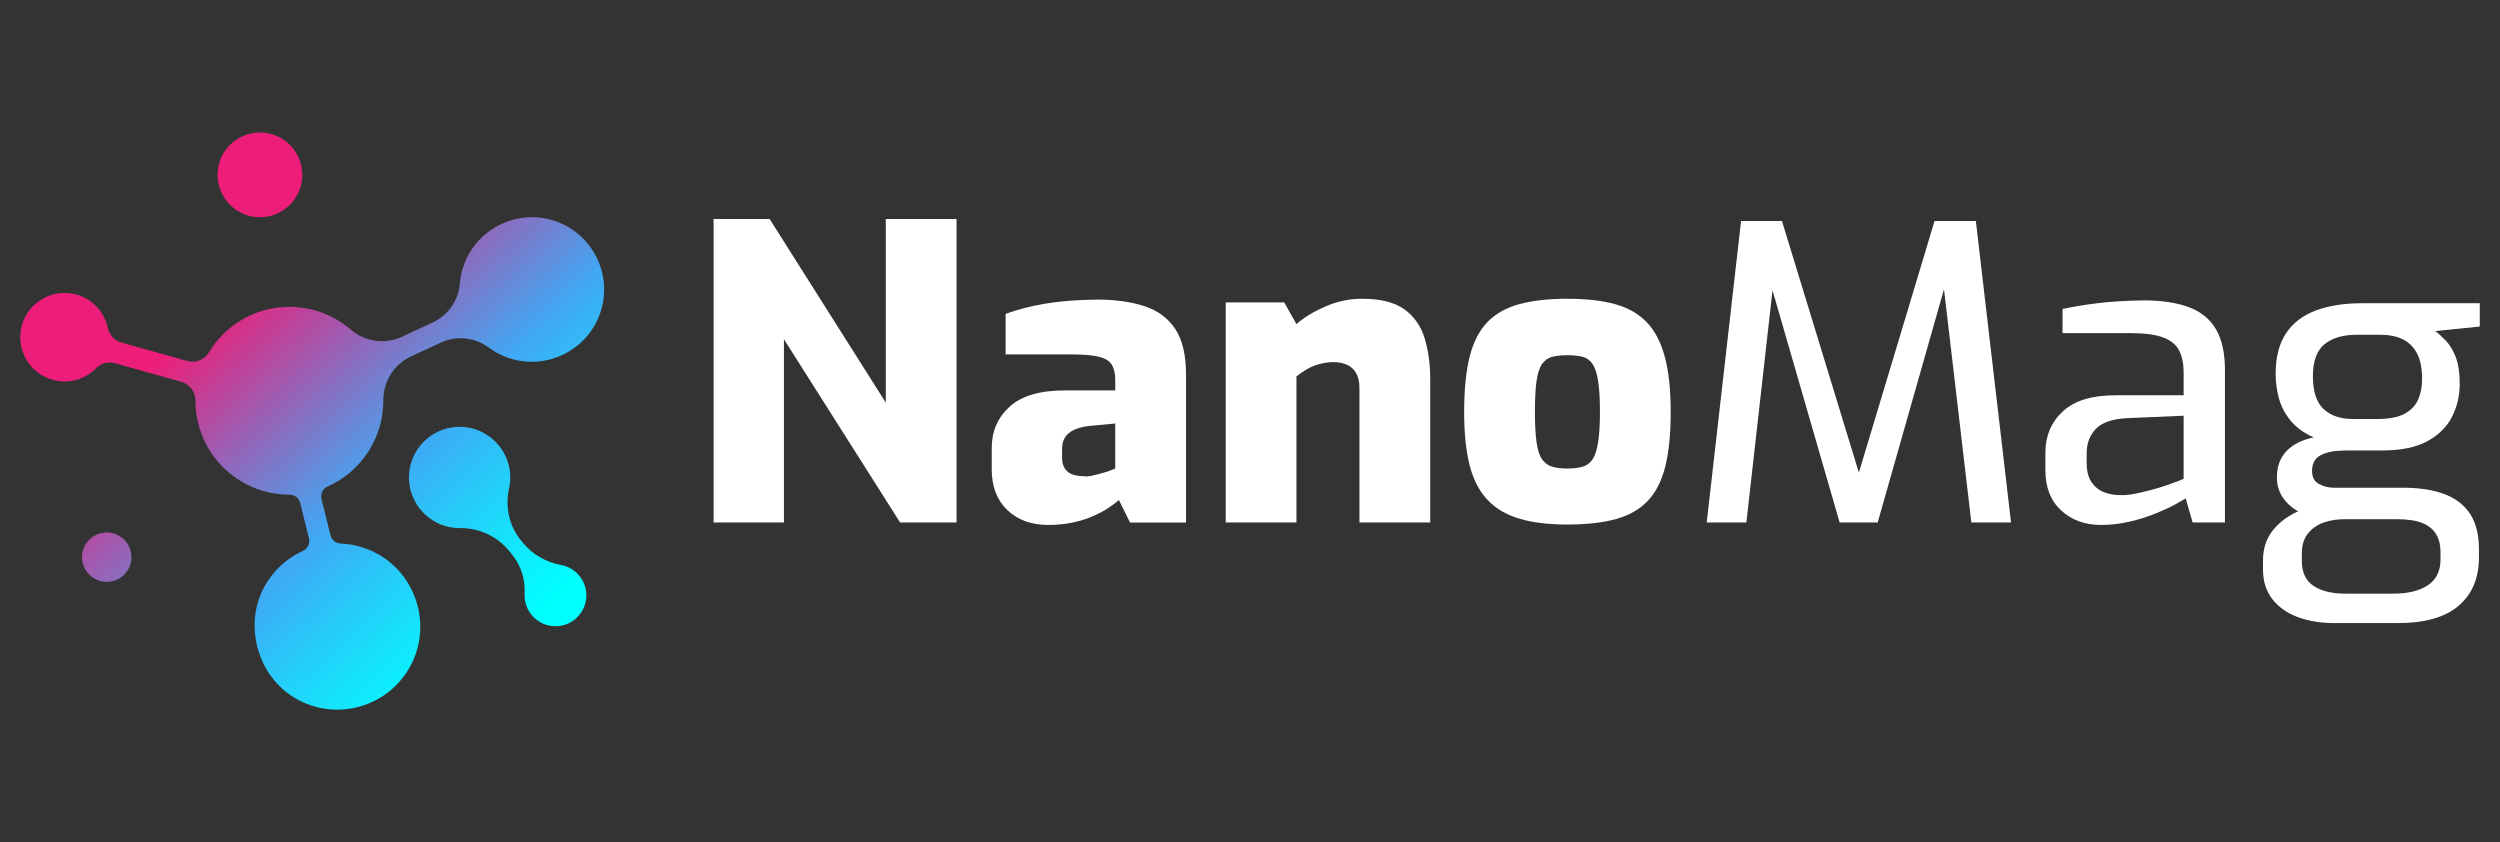 <?xml version="1.0" encoding="utf-8"?>
<!-- Generator: Adobe Illustrator 16.0.0, SVG Export Plug-In . SVG Version: 6.00 Build 0)  -->
<!DOCTYPE svg PUBLIC "-//W3C//DTD SVG 1.1//EN" "http://www.w3.org/Graphics/SVG/1.1/DTD/svg11.dtd">
<svg version="1.1" id="Calque_1" xmlns="http://www.w3.org/2000/svg" xmlns:xlink="http://www.w3.org/1999/xlink" x="0px" y="0px"
	 width="226.743px" height="76.376px" viewBox="4.757 -112.5 226.743 76.376" enable-background="new 4.757 -112.5 226.743 76.376"
	 xml:space="preserve">
<rect x="4.757" y="-112.5" width="226.743" height="76.376" fill="#333333" stroke="none"/>
<g>
	<g>
		<linearGradient id="SVGID_1_" gradientUnits="userSpaceOnUse" x1="27.716" y1="-87.935" x2="55.123" y2="-58.485">
			<stop  offset="0" style="stop-color:#ED1E79"/>
			<stop  offset="0.539" style="stop-color:#3FA9F5"/>
			<stop  offset="0.813" style="stop-color:#18DFFB"/>
			<stop  offset="1" style="stop-color:#00FFFF"/>
		</linearGradient>
		<path fill="url(#SVGID_1_)" d="M54.725-92.568c-3.326-0.917-6.842,0.959-7.943,4.229c-0.176,0.524-0.283,1.055-0.324,1.582
			c-0.122,1.535-1.089,2.876-2.487,3.523l-2.786,1.29c-1.545,0.714-3.35,0.427-4.643-0.68c-1.489-1.276-3.423-2.047-5.538-2.047
			c-3.096,0-5.805,1.653-7.295,4.124c-0.406,0.673-1.206,0.999-1.963,0.788l-5.979-1.671c-0.631-0.176-1.094-0.696-1.233-1.335
			c-0.333-1.536-1.557-2.814-3.24-3.109c-1.953-0.343-3.895,0.829-4.504,2.715c-0.721,2.23,0.599,4.569,2.834,5.134
			c1.438,0.363,2.892-0.099,3.859-1.089c0.438-0.449,1.091-0.613,1.695-0.444l6.013,1.681c0.767,0.214,1.297,0.914,1.297,1.71v0.013
			c0,4.704,3.813,8.517,8.516,8.517c0.002,0,0.005,0,0.008,0c0.458-0.001,0.859,0.301,0.97,0.745l0.797,3.217
			c0.114,0.461-0.112,0.943-0.544,1.137c-1.447,0.655-2.702,1.771-3.521,3.286c-1.885,3.486-0.579,8.107,2.851,10.097
			c3.674,2.131,8.399,0.81,10.423-2.96c1.894-3.527,0.657-7.981-2.783-10.032c-1.115-0.662-2.329-1.004-3.538-1.055
			c-0.446-0.019-0.829-0.32-0.937-0.752l-0.811-3.279c-0.115-0.461,0.112-0.945,0.547-1.14c2.978-1.325,5.055-4.31,5.055-7.78
			c0-0.009,0-0.019,0-0.028c-0.006-1.708,0.954-3.272,2.504-3.99l2.741-1.268c1.424-0.659,3.079-0.454,4.342,0.476
			c0.65,0.479,1.402,0.847,2.239,1.066c3.105,0.812,6.39-0.786,7.66-3.733C60.596-87.323,58.561-91.511,54.725-92.568z"/>
		<linearGradient id="SVGID_2_" gradientUnits="userSpaceOnUse" x1="28.406" y1="-88.576" x2="55.813" y2="-59.126">
			<stop  offset="0" style="stop-color:#ED1E79"/>
			<stop  offset="0.539" style="stop-color:#3FA9F5"/>
			<stop  offset="0.813" style="stop-color:#18DFFB"/>
			<stop  offset="1" style="stop-color:#00FFFF"/>
		</linearGradient>
		<path fill="url(#SVGID_2_)" d="M55.677-61.252c-0.012-0.002-0.024-0.005-0.036-0.007c-1.352-0.246-2.582-0.938-3.449-2.004
			l-0.203-0.249c-1.067-1.312-1.426-3.039-1.063-4.691c0.053-0.244,0.088-0.496,0.103-0.757c0.122-2.262-1.47-4.305-3.694-4.742
			c-2.726-0.536-5.291,1.433-5.479,4.204c-0.157,2.311,1.475,4.404,3.752,4.82c0.3,0.057,0.598,0.08,0.891,0.077
			c1.722-0.021,3.357,0.744,4.443,2.079l0.265,0.326c0.812,0.997,1.199,2.266,1.131,3.552c0,0.012-0.001,0.021-0.001,0.034
			c-0.055,1.325,0.858,2.528,2.15,2.832c1.734,0.406,3.392-0.864,3.45-2.645C57.98-59.78,57.01-60.993,55.677-61.252z"/>
		<linearGradient id="SVGID_3_" gradientUnits="userSpaceOnUse" x1="32.389" y1="-92.283" x2="59.8" y2="-62.829">
			<stop  offset="0" style="stop-color:#ED1E79"/>
			<stop  offset="0.539" style="stop-color:#3FA9F5"/>
			<stop  offset="0.813" style="stop-color:#18DFFB"/>
			<stop  offset="1" style="stop-color:#00FFFF"/>
		</linearGradient>
		<circle fill="url(#SVGID_3_)" cx="28.332" cy="-96.642" r="3.842"/>
		<linearGradient id="SVGID_4_" gradientUnits="userSpaceOnUse" x1="7.65" y1="-69.26" x2="35.057" y2="-39.81">
			<stop  offset="0" style="stop-color:#ED1E79"/>
			<stop  offset="0.539" style="stop-color:#3FA9F5"/>
			<stop  offset="0.813" style="stop-color:#18DFFB"/>
			<stop  offset="1" style="stop-color:#00FFFF"/>
		</linearGradient>
		<circle fill="url(#SVGID_4_)" cx="14.438" cy="-61.966" r="2.241"/>
	</g>
	<g>
		<path fill="#FFFFFF" d="M69.478-65.112v-27.526h5.082l10.536,16.656v-16.656h6.418v27.526h-5.12l-10.536-16.62v16.62H69.478z"/>
		<path fill="#FFFFFF" d="M99.824-64.889c-1.534,0-2.77-0.451-3.71-1.354c-0.94-0.902-1.41-2.133-1.41-3.69v-1.93
			c0-1.508,0.538-2.758,1.614-3.747c1.076-0.988,2.764-1.483,5.064-1.483h4.525v-0.965c0-0.543-0.099-0.988-0.296-1.335
			c-0.198-0.347-0.582-0.594-1.15-0.742c-0.569-0.148-1.447-0.223-2.634-0.223h-5.861v-3.673c0.989-0.371,2.145-0.674,3.468-0.909
			c1.323-0.234,2.924-0.364,4.804-0.389c1.656,0,3.091,0.198,4.304,0.593c1.212,0.396,2.146,1.083,2.8,2.06
			c0.656,0.977,0.984,2.368,0.984,4.173v13.393h-5.083l-1.002-2.04c-0.223,0.198-0.525,0.427-0.908,0.686
			c-0.384,0.26-0.854,0.514-1.41,0.761c-0.557,0.248-1.182,0.445-1.873,0.594C101.356-64.963,100.615-64.889,99.824-64.889z
			 M103.125-69.304c0.173,0.025,0.377,0.013,0.612-0.037c0.234-0.049,0.464-0.104,0.687-0.167c0.223-0.062,0.438-0.123,0.649-0.186
			c0.21-0.061,0.383-0.123,0.52-0.186c0.135-0.061,0.24-0.104,0.314-0.129v-4.081l-2.374,0.223
			c-0.816,0.099-1.428,0.315-1.836,0.649c-0.408,0.333-0.612,0.81-0.612,1.428v0.779c0,0.421,0.086,0.761,0.26,1.021
			c0.173,0.259,0.414,0.438,0.724,0.537C102.377-69.353,102.729-69.304,103.125-69.304z"/>
		<path fill="#FFFFFF" d="M115.924-65.112v-19.959h5.306l1.112,1.967c0.668-0.594,1.54-1.125,2.616-1.596
			c1.075-0.469,2.182-0.704,3.32-0.704c1.682,0,2.968,0.321,3.857,0.964c0.891,0.644,1.503,1.521,1.837,2.634
			c0.334,1.113,0.501,2.338,0.501,3.673v13.021h-6.418V-77.28c0-0.568-0.1-1.026-0.297-1.373c-0.198-0.346-0.471-0.599-0.816-0.76
			c-0.347-0.161-0.755-0.241-1.225-0.241c-0.421,0-0.841,0.056-1.261,0.167c-0.421,0.111-0.805,0.266-1.15,0.464
			c-0.347,0.198-0.668,0.421-0.965,0.667v13.244H115.924z"/>
		<path fill="#FFFFFF" d="M146.9-64.926c-1.707,0-3.16-0.18-4.359-0.538c-1.2-0.358-2.17-0.939-2.912-1.743
			s-1.274-1.855-1.596-3.153c-0.321-1.299-0.481-2.888-0.481-4.768c0-2.027,0.167-3.703,0.5-5.026
			c0.334-1.323,0.872-2.368,1.614-3.135s1.712-1.311,2.912-1.633c1.199-0.32,2.64-0.481,4.322-0.481c1.73,0,3.19,0.167,4.377,0.5
			c1.188,0.334,2.146,0.891,2.875,1.67s1.268,1.83,1.614,3.153c0.346,1.323,0.52,2.974,0.52,4.952c0,1.954-0.161,3.587-0.482,4.897
			c-0.322,1.311-0.848,2.355-1.577,3.135c-0.729,0.778-1.694,1.335-2.894,1.669S148.656-64.926,146.9-64.926z M146.9-70.008
			c0.568,0,1.038-0.056,1.409-0.167s0.668-0.334,0.891-0.668s0.39-0.847,0.501-1.54c0.111-0.691,0.167-1.619,0.167-2.782
			c0-1.162-0.056-2.09-0.167-2.782c-0.111-0.691-0.278-1.205-0.501-1.539s-0.52-0.551-0.891-0.649s-0.841-0.148-1.409-0.148
			c-0.545,0-1.002,0.05-1.373,0.148s-0.674,0.315-0.909,0.649s-0.402,0.848-0.5,1.539c-0.1,0.692-0.148,1.62-0.148,2.782
			c0,1.163,0.049,2.091,0.148,2.782c0.098,0.693,0.265,1.206,0.5,1.54s0.538,0.557,0.909,0.668S146.355-70.008,146.9-70.008z"/>
		<path fill="#FFFFFF" d="M159.551-65.112l3.116-27.341h3.71l6.975,22.814l6.863-22.814h3.747l3.19,27.341h-3.599l-2.671-22.778
			l0.631,0.074l-6.455,22.704h-3.45l-6.566-22.704l0.667-0.037l-2.56,22.741H159.551z"/>
		<path fill="#FFFFFF" d="M195.313-64.889c-1.46,0-2.665-0.438-3.617-1.317c-0.952-0.877-1.428-2.096-1.428-3.654v-1.558
			c0-1.533,0.524-2.788,1.576-3.766c1.051-0.977,2.64-1.465,4.768-1.465h6.195v-2.078c0-0.766-0.13-1.415-0.39-1.947
			c-0.26-0.531-0.736-0.934-1.429-1.206c-0.692-0.271-1.719-0.407-3.079-0.407h-6.084v-2.189c0.891-0.197,1.935-0.371,3.135-0.52
			c1.199-0.148,2.603-0.234,4.211-0.259c1.632,0,2.998,0.203,4.099,0.611s1.923,1.076,2.468,2.004
			c0.543,0.927,0.815,2.158,0.815,3.691v13.837h-2.931l-0.63-2.188c-0.148,0.099-0.458,0.278-0.928,0.538
			c-0.471,0.259-1.07,0.537-1.8,0.834s-1.521,0.545-2.374,0.742S196.179-64.889,195.313-64.889z M197.02-67.597
			c0.371,0.024,0.811-0.013,1.317-0.111s1.014-0.217,1.521-0.353c0.506-0.136,0.977-0.278,1.409-0.427s0.791-0.278,1.076-0.39
			c0.284-0.111,0.438-0.179,0.464-0.204v-5.713l-5.194,0.223c-1.286,0.074-2.207,0.396-2.764,0.965s-0.835,1.311-0.835,2.226v0.891
			c0,0.718,0.148,1.292,0.445,1.725c0.297,0.434,0.674,0.736,1.132,0.909C196.049-67.684,196.525-67.597,197.02-67.597z"/>
		<path fill="#FFFFFF" d="M216.533-55.986c-1.262,0-2.381-0.18-3.357-0.538c-0.978-0.358-1.75-0.902-2.319-1.632
			c-0.568-0.729-0.853-1.627-0.853-2.689v-0.816c0-1.113,0.315-2.047,0.945-2.801c0.631-0.754,1.429-1.329,2.394-1.726
			c0.964-0.395,1.966-0.593,3.005-0.593l1.001,1.372c-0.667,0-1.292,0.105-1.873,0.315s-1.052,0.544-1.41,1.002
			c-0.358,0.457-0.537,1.044-0.537,1.762v0.705c0,1.039,0.352,1.793,1.057,2.263s1.676,0.705,2.912,0.705h4.341
			c1.311,0,2.35-0.254,3.116-0.761s1.15-1.292,1.15-2.355v-0.705c0-0.594-0.13-1.112-0.39-1.558s-0.675-0.786-1.243-1.021
			c-0.569-0.234-1.348-0.353-2.337-0.353h-5.49c-1.757,0-3.092-0.358-4.007-1.076c-0.915-0.717-1.373-1.619-1.373-2.708
			c0-0.988,0.291-1.786,0.872-2.393c0.581-0.605,1.403-1.021,2.467-1.243c-0.89-0.395-1.589-0.902-2.096-1.521
			s-0.859-1.292-1.058-2.021s-0.297-1.466-0.297-2.208c0-1.508,0.31-2.732,0.928-3.672c0.618-0.94,1.515-1.633,2.689-2.078
			s2.578-0.668,4.211-0.668h10.685v2.115l-4.044,0.408c0.297,0.223,0.618,0.514,0.965,0.871c0.346,0.359,0.643,0.848,0.89,1.466
			s0.371,1.435,0.371,2.448c0,1.063-0.229,2.053-0.687,2.968s-1.199,1.657-2.226,2.226c-1.026,0.569-2.418,0.854-4.174,0.854h-3.265
			c-0.939,0-1.682,0.137-2.226,0.408c-0.544,0.272-0.816,0.755-0.816,1.446c0,0.569,0.21,0.965,0.631,1.188
			c0.42,0.223,0.865,0.334,1.336,0.334h6.27c1.508,0,2.775,0.198,3.803,0.594c1.025,0.396,1.799,1.001,2.318,1.817
			s0.779,1.88,0.779,3.19v0.705c0,1.879-0.612,3.345-1.837,4.396c-1.224,1.051-3.073,1.576-5.546,1.576H216.533z M218.165-74.498
			h2.188c1.113,0,1.96-0.167,2.542-0.501c0.58-0.334,0.982-0.772,1.205-1.317c0.223-0.543,0.334-1.149,0.334-1.817
			c0-0.988-0.161-1.774-0.482-2.355s-0.76-1.002-1.316-1.262c-0.557-0.259-1.23-0.389-2.022-0.389h-2.077
			c-1.262,0-2.244,0.284-2.949,0.853c-0.705,0.569-1.058,1.546-1.058,2.931c0,1.36,0.321,2.344,0.965,2.949
			C216.137-74.8,217.027-74.498,218.165-74.498z"/>
	</g>
</g>
</svg>

